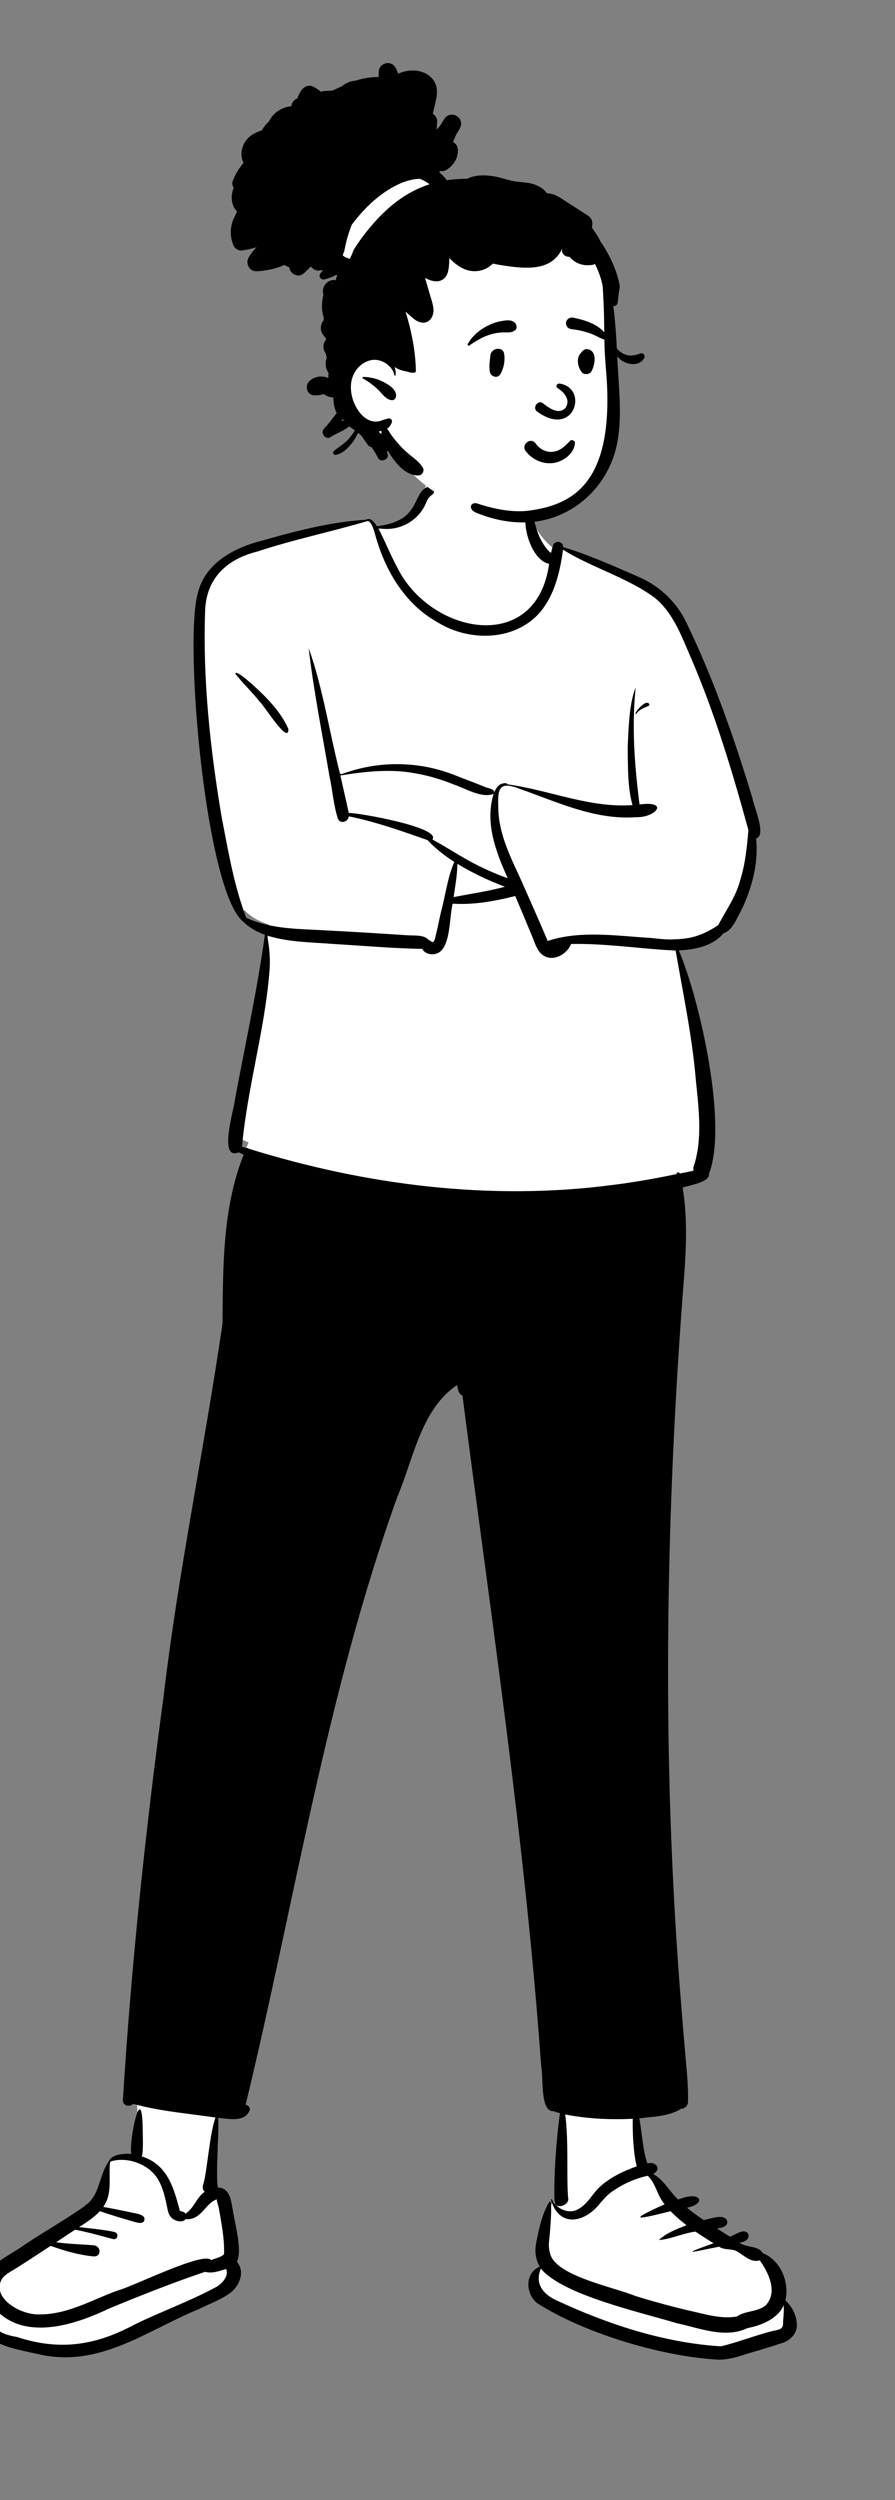 <?xml version="1.0" encoding="UTF-8"?>
<svg width="1179px" height="3291px" viewBox="0 0 1179 3291" version="1.1" xmlns="http://www.w3.org/2000/svg" xmlns:xlink="http://www.w3.org/1999/xlink">
    <rect x="0" y="0" width="1179" height="3291" fill="#808080" stroke="none"/>
    <!-- Generator: Sketch 62 (91390) - https://sketch.com -->
    <title>a mono/standing</title>
    <desc>Created with Sketch.</desc>
    <g id="a-mono/standing" stroke="none" stroke-width="1" fill="none" fill-rule="evenodd">
        <g id="pose/standing/crossed_arms-1" transform="translate(-121, 634)">
            <path d="M1153.534,2397.674 C1159.571,2373.272 1150.689,2353.808 1125.187,2339.437 C1122.993,2333.631 1073.704,2314.804 1034.539,2287.168 C999.354,2262.34 973.832,2228.255 972.762,2226.366 C967.488,2214.096 964.55,2205.192 963.949,2199.654 C959.623,2159.811 962.125,2133.694 959.454,2121.301 C977.45,2118.938 1021.692,950.155 1014.537,911.418 C1026.256,908.843 1038.684,906.126 1049.856,899.518 C1050.747,899.289 1049.282,896.699 1049.324,896.212 C1077.352,841.184 1034.356,654.071 1007.408,602.266 C1028.808,601.709 1056.995,598.798 1070.244,580.927 C1076.516,578.864 1080.47,575.268 1083.514,569.489 C1087.019,563.985 1090.272,558.209 1093.201,552.29 C1107.459,522.668 1116.255,489.777 1111.5,457.14 C1112.407,456.853 1117.074,456.823 1117.306,455.517 C1117.764,447.493 1116.291,440.424 1113.881,432.846 C1089.396,347.491 1059.922,263.457 1020.962,183.099 C1001.439,140.09 961.047,124.395 919.195,108.249 C899.061,100.337 878.918,91.206 857.905,86.025 C857.64,84.555 858.895,80.082 856.141,80.446 C852.74,81.156 853.411,86.625 852.15,89.694 C803.561,49.915 834.374,29.418 805.076,7.632 C774.76,-8.105 737.788,-8.744 704.363,-5.338 C692.032,-4.982 682.165,0.577 679.257,12.991 C668.657,38.675 643.82,57.579 616.724,63.374 C614.485,59.388 608.329,47.957 604.881,51.565 C565.748,52.901 506.415,67.268 469.787,78.017 C433.017,87.408 395.819,104.554 386.199,144.51 C368.744,215.709 396.514,508.319 442.064,564.671 L443.545,564.695 C451.62,572.96 462.596,579.018 475.034,583.078 C474.755,609.422 466.452,635.143 462.32,660.907 C453.017,707.633 445.867,754.409 435.504,801.383 C435.458,806.617 415.741,878.236 435.18,863.875 C439.192,865.849 444.107,867.998 448.428,869.842 C427.776,916.912 418.326,992.858 419.79,1051.007 C420.156,1085.635 418.724,1115.97 410.957,1151.431 C353.494,1451.892 302.83,2123.928 301.639,2132.912 C300.544,2141.498 307.816,2188.108 301.639,2200.405 C296.158,2211.318 272.778,2204.874 268.306,2209.084 C256.691,2228.002 262.008,2240.056 252.481,2258.943 C247.595,2263.315 236.671,2272.879 233.087,2279.602 C225.832,2286.589 105.677,2365.442 110.547,2377.407 C110.547,2377.407 109.999,2383.148 109.815,2384.394 C99.571,2444.003 116.629,2443.508 171.819,2452.277 C252.441,2466.499 312.695,2439.136 380.831,2402.577 C403.473,2387.306 435.655,2358.151 425.18,2323.62 C424.891,2321.51 418.678,2285.19 416.214,2266.747 C420.666,2256.901 414.277,2252.592 397.048,2253.82 C401.298,2249.155 410.634,2188.715 407.449,2180.719 C405.426,2160.125 408.567,2141.431 407.573,2120.235 C418.399,2121.038 608.466,1219.88 727.684,1163.88 C728.421,1169.866 726.991,1181.008 734.935,1182.124 C771.81,1469.829 860.47,2114.353 864.541,2115.481 C858.431,2148.336 858.616,2224.5 858.502,2257.116 C857.567,2257.987 853.275,2261.819 852.584,2262.753 C852.44,2262.51 849.645,2265.302 849.502,2265.374 L849.124,2264.508 C836.566,2292.829 818.263,2321.996 834.44,2349.75 C822.434,2348.876 824.361,2371.981 823.824,2382.613 C830.663,2403.42 1025.064,2459.559 1068.506,2462.225 C1082.779,2464.716 1149.252,2443.572 1162.044,2440.533 C1178.619,2437.434 1162.359,2406.624 1153.534,2397.674 Z" id="🎨-Background" fill="#FFFFFF"></path>
            <path d="M687.346,5.995 C693.638,5.803 694.84,13.721 690.538,17.003 L690.361,17.134 C686.694,19.735 684.974,22.061 682.984,26.211 C673.281,51.892 645.919,66.621 619.158,61.167 C628.453,78.507 634.695,95.289 644,112.336 C686.844,200.597 827.548,229.31 844.376,108.21 C818.594,103.228 803.315,45.248 819.858,27.95 L820.305,30.055 C825.074,52.765 828.336,76.015 845.55,93.138 C846.074,93.291 846.575,93.338 847.069,93.338 C847.725,90.229 848.481,87.154 849.422,84.138 C851.713,76.779 863.18,78.163 862.858,86.124 C897.191,96.586 930.185,111.405 963.024,125.721 C990.326,137.631 1012.649,158.935 1025.367,185.913 C1061.024,259.708 1088.25,337.606 1111.988,415.97 C1113.578,426.56 1131.327,465.918 1117.007,469.702 C1120.52,502.124 1111.536,534.919 1097.656,564.034 C1091.216,574.973 1086.67,590.139 1073.732,594.701 C1060.299,611.574 1035.736,615.952 1015.286,617.144 C1042.79,681.894 1080.161,846.826 1054.889,911.167 C1057.132,921.722 1028.011,926.735 1020.219,929.147 C1026.499,966.677 1025.129,1005.337 1022.421,1043.137 C997.06,1365.549 992.247,1689.732 1018.929,2012.227 C1020.499,2032.327 1022.19,2052.427 1023.979,2072.517 L1025.062,2084.563 C1026.482,2100.603 1027.688,2116.579 1027.319,2132.747 C1027.2,2138.357 1022.549,2141.727 1017.899,2142.017 C1002.282,2151.982 981.306,2152.065 963.239,2154.467 C966.43,2171.886 968.218,2199.061 973.803,2213.717 C985.429,2210.679 992.922,2221.518 981.335,2227.639 C995.598,2235.554 1002.936,2250.705 1014.354,2261.34 C1045.717,2248.602 1051.557,2267.635 1025.928,2271.976 C1032.896,2277.793 1040.293,2283.166 1047.94,2288.269 L1048.483,2288.193 C1057.525,2286.822 1074.57,2279.343 1078.851,2289.246 C1080.772,2296.414 1071.923,2298.692 1065.513,2299.563 C1071.201,2303.15 1076.908,2306.717 1082.616,2310.279 C1087.611,2308.08 1092.565,2305.334 1097.658,2303.573 C1110.196,2300.782 1111.278,2317.053 1094.916,2317.971 C1105.166,2325.543 1119.314,2321.181 1125.865,2331.867 C1149.837,2341.546 1161.168,2370.779 1155.573,2394.14 C1163.989,2401.626 1169.899,2412.846 1170.582,2424.12 C1172.204,2436.199 1162.592,2447.562 1149.57,2450.742 C1134.903,2455.624 1120.023,2460.081 1105.184,2464.27 L1103.629,2464.804 C1091.398,2468.973 1078.044,2472.707 1065.324,2471.979 C989.894,2467.479 889.308,2436.494 828.934,2397.939 C813.876,2386.619 811.243,2358.627 831.967,2349.675 C822.417,2332.361 826.98,2319.78 831.028,2300.923 C833.839,2288.624 837.656,2276.004 844.565,2264.625 C845.178,2263.615 846.652,2263.919 846.734,2264.913 C847.639,2277.78 846.438,2290.944 845.479,2303.9 L845.374,2305.339 C844.516,2317.29 842.58,2321.687 845.821,2332.999 C853.58,2361.864 928.38,2376.279 957.774,2388.183 C980.849,2395.33 1004.276,2401.732 1028.032,2407.36 L1029.774,2407.738 C1049.829,2412.151 1070.477,2418.828 1091.599,2415.361 C1102.553,2407.392 1118.993,2409.635 1129.756,2400.518 C1145.991,2382.986 1133.226,2357.287 1121.851,2341.355 C1110.851,2344.865 1101.448,2335.421 1093.349,2330.427 L1093.05,2330.244 C1084.781,2325.013 1076.533,2328.677 1068.251,2323.459 L1066.38,2323.813 C1035.955,2329.613 1012.397,2336.227 1060.924,2318.872 C1052.931,2313.876 1044.918,2308.838 1037.154,2303.539 C1021.217,2305.461 1003.756,2313.83 988.944,2314.59 C998.912,2305.302 1012.511,2300.159 1025.325,2295.051 C1017.865,2289.386 1010.766,2283.324 1004.416,2276.654 L998.35,2278.167 C961.085,2287.422 946.436,2290.096 996.605,2267.528 C986.738,2256.572 985.135,2240.348 974.287,2230.042 C956.841,2233.697 940.811,2241.37 926.602,2251.279 C920.856,2255.393 916.528,2260.533 911.977,2265.68 C890.412,2293.424 857.004,2297.705 846.798,2261.718 C846.622,2260.98 847.779,2260.521 848.105,2261.145 L848.142,2261.233 C853.024,2272.285 868.774,2281.247 881.929,2274.378 L882.327,2274.165 C895.192,2267.46 901.168,2253.78 911.302,2244.461 C924.978,2232.113 942.12,2223.835 959.807,2217.621 C955.519,2201.952 954.072,2173.429 954.559,2155.047 C924.779,2156.454 894.804,2155.018 865.549,2149.357 C870.236,2183.53 867.155,2228.001 869.309,2258.476 C872.423,2268.701 853.479,2275.092 851.465,2264.906 C850.352,2231.934 853.577,2184.373 858.599,2147.577 L856.498,2147.066 C854.514,2146.573 852.43,2145.978 850.729,2145.017 C831.955,2147.143 837.076,2099.436 833.924,2086.018 C812.743,1790.136 768.126,1496.909 730.209,1202.977 C724.951,1200.965 724.018,1194.51 723.149,1189.117 C675.369,1221.46 665.847,1286.095 644.459,1336.197 C551.052,1595.616 509.318,1869.307 444.58,2136.447 L444.936,2136.541 C445.19,2136.617 445.193,2136.654 444.661,2136.616 L444.539,2136.607 L444.539,2136.627 C448.539,2137.157 451.69,2141.357 449.249,2145.268 C441.961,2159.977 421.758,2154.771 408.459,2153.837 C409.75,2176.491 404.899,2225.371 407.973,2245.555 C424.378,2245.858 425.421,2263.915 427.593,2274.649 L427.762,2275.751 C430.661,2294.089 440.404,2328.473 433.125,2343.298 C444.376,2356.686 436.283,2374.875 424.611,2384.016 C412.112,2393.251 396.554,2398.664 382.425,2405.78 C315.926,2432.646 251.591,2484.446 170.101,2464.512 L166.553,2463.764 C109.44,2451.694 93.031,2446.332 104.373,2389.804 C99.715,2378.316 99.684,2365.735 106.238,2355.575 C117.926,2340.575 137.564,2332.369 153.19,2320.973 C179.657,2303.19 207.826,2287.637 233.677,2269.125 C232.716,2268.292 234.05,2267.985 234.834,2268.126 C253.078,2253.842 251.371,2229.114 264.099,2211.471 C267.282,2202.379 283.355,2200.163 293.94,2201.423 C290.633,2184.478 306.788,2107.343 308.84,2161.827 L308.839,2162.609 C308.879,2171.021 310.257,2199.1 307.78,2204.599 C342.914,2215.336 350.49,2249.089 358.009,2276.345 L358.493,2276.475 C360.893,2277.094 364.108,2277.595 365.308,2279.951 C376.606,2272.771 379.763,2258.635 390.705,2251.029 C387.636,2248.629 387.474,2244.048 389.04,2240.496 C394.136,2221.812 397.191,2174.256 404.889,2153.387 C368.72,2147.968 331.873,2145.211 296.549,2135.377 C291.959,2139.887 282.539,2138.287 282.909,2130.147 C293.849,1952.786 312.665,1775.974 336.384,1599.888 C355.886,1435.064 390.194,1272.338 414.091,1108.377 L414.294,1085.873 C414.939,1018.226 416.746,949.566 441.969,885.877 C439.749,884.907 437.549,883.907 435.379,882.857 C408.028,894.194 429.577,825.303 430.583,812.888 C444.024,740.904 459.857,668.934 469.952,596.501 C459.37,592.673 449.599,587.243 441.448,579.352 C392.03,539.124 363.382,213.332 381.343,147.825 C390.718,106.619 430.447,86.376 468.312,77.062 L473.905,75.482 C516.194,63.585 559.218,52.805 603.247,50.156 C604.815,48.734 609.426,49.143 610.03,50.329 C612.788,51.99 615.406,55.233 617.62,58.659 C678.734,51.635 662.204,11.686 687.346,5.995 Z M833.553,2352.28 C824.997,2371.713 836.366,2386.493 855.427,2394.663 C921.434,2425.268 995.125,2449.863 1070.776,2454.56 C1093.859,2448.977 1116.722,2439.751 1140.113,2434.043 L1141.122,2433.861 C1149.356,2432.349 1153.224,2430.834 1152.517,2422.28 L1152.817,2418.822 C1153.345,2412.676 1153.791,2406.543 1153.363,2400.401 C1146.167,2417.609 1124.628,2427.068 1105.746,2430.543 C1075.807,2444.752 1042.278,2430.303 1012.864,2424.217 C965.088,2409.69 861.725,2386.864 833.553,2352.28 Z M418.871,2352.686 L417.883,2352.989 C409.314,2355.64 400.602,2358.888 390.998,2356.497 C348.098,2371.04 306.341,2387.536 264.898,2404.71 C220.182,2426.119 148.18,2451.009 109.43,2399.27 C115.001,2426.408 107.125,2435.689 144.122,2442.459 C202.826,2461.602 249.995,2451.8 298.707,2425.643 C334.396,2408.29 372.782,2394.495 407.327,2375.636 L407.793,2375.308 C414.588,2370.456 422.787,2361.607 418.871,2352.686 Z M329.769,2235.859 C318.568,2215.194 288.426,2203.846 266.009,2211.464 C263.728,2231.394 269.637,2253.706 256.983,2271.011 C268.188,2272.975 279.358,2275.238 290.51,2277.582 L300.716,2279.739 C305.725,2280.836 312.099,2282.715 311.262,2288.027 C310.336,2293.9 302.63,2292.106 297.501,2290.628 L295.513,2290.045 C281.109,2285.805 266.729,2281.48 252.508,2276.634 C245.012,2284.884 234.949,2291.355 225.19,2297.604 L229.238,2298.064 C243.419,2299.657 257.738,2301.103 271.749,2303.976 C277.871,2305.79 276.55,2314.136 270.286,2313.468 C253.558,2309.104 236.874,2304.17 219.859,2301.039 C211.542,2306.538 203.264,2312.065 194.927,2317.538 C211.324,2319.911 227.793,2320.125 244.182,2321.524 C254.793,2322.503 254.79,2337.005 244.181,2336.168 C225.036,2334.413 205.903,2328.748 187.675,2322.312 L178.068,2328.628 C166.856,2335.996 155.618,2343.344 144.269,2350.536 C137.44,2354.887 128.62,2359.026 123.848,2365.326 C108.778,2389.666 146.434,2412.926 171.88,2412.541 C210.527,2412.952 242.715,2392.885 276.569,2380.873 C295.296,2376.237 390.507,2328.57 399.171,2341.116 C404.618,2338.499 412.194,2337.555 416.116,2333.244 C416.91,2313.313 412.711,2292.432 409.187,2272.33 C408.469,2268.821 406.753,2264.613 406.561,2261.011 C390.701,2266.86 386.185,2288.997 365.309,2287.113 C362.042,2292.333 351.98,2289.901 347.44,2285.756 C342.499,2281.247 341.879,2274.896 340.7,2269.239 L340.154,2266.64 C337.937,2256.22 335.28,2245.544 329.769,2235.859 Z M799.731,545.429 L797.18,546.074 C771.203,552.574 744.028,557.277 717.331,555.531 C712.716,572.992 715.122,614.525 696.351,621.162 C689.938,623.578 680.288,621.617 677.348,615.069 C638.521,614.379 599.422,610.909 560.593,608.6 C531.364,606.301 501.038,606.389 472.901,597.519 C476.31,614.686 477.484,631.54 475.576,649.097 C469.012,723.978 447.406,796.935 440.164,871.495 L439.83,875.047 L439.62,874.927 C439.62,875.067 439.61,875.207 439.599,875.347 C441.709,875.957 443.819,876.597 445.919,877.247 C446.669,876.867 447.69,877.237 448.229,877.957 C602.865,926.056 767.002,946.946 928.169,925.777 C956.394,922.254 984.415,917.318 1012.239,911.467 C1011.996,908.978 1015.793,908.326 1016.459,910.677 C1022.634,909.6 1028.808,908.421 1034.95,907.627 C1034.209,905.537 1034.079,903.277 1034.84,901.237 C1046.817,865.297 1041.345,824.321 1037.567,787.048 C1032.749,729.822 1020.74,673.689 1011.039,617.235 C965.115,615.148 919.466,607.652 873.32,608.591 C868.459,621.191 851.513,631.774 838.246,624.57 C828.878,619.51 826.104,608.48 822.344,599.365 C814.911,581.344 807.321,563.386 799.731,545.429 Z M605.144,51.864 C556.919,66.111 507.511,76.285 459.725,92.097 C420.011,101.993 392.9,126.911 391.226,169.407 C387.949,260.44 397.929,351.933 412.993,441.643 L413.779,445.694 C422.137,488.929 429.629,532.921 445.413,574.13 C468.455,584.843 494.617,587.894 519.826,589.134 C556.613,591.006 593.398,592.929 630.153,595.336 L658.971,597.205 C667.332,597.747 678.958,596.315 685.241,602.817 C685.798,603.734 686.931,603.619 687.792,604.188 L687.96,604.311 C688.877,604.934 689.801,606.447 691.123,606.154 C693.273,605.487 694.098,601.2 694.603,599.153 L694.649,598.968 C697.448,588.017 699.476,576.83 702.061,565.82 C707.953,544.155 710.491,521.254 719.446,500.517 C706.627,492.336 694.553,482.983 684.199,471.885 L671.715,467.488 C641.847,457.008 611.643,446.855 580.513,440.573 C579.767,447.406 569.961,451.313 566.304,444.162 C560.242,425.944 559.118,406.164 554.938,387.387 C545.449,331.366 534.175,275.549 527.612,219.082 C545.706,269.094 555.081,330.478 568.91,384.529 C569.551,384.156 570.438,384.373 570.465,385.258 C619.428,366.741 673.788,367.495 722.108,387.145 C734.212,392 746.505,396.359 758.545,401.366 C762.657,403.688 770.848,403.546 772.229,408.623 C773.708,405.177 775.696,401.95 778.336,399.773 C779.16,398.075 788.519,395.044 789.433,398.404 C844.327,405.938 897.701,429.82 954.184,425.788 C947.5,401.386 948.291,375.034 947.843,349.833 L947.979,346.996 C949.142,322.169 949.983,291.443 958.398,271.013 C953.013,322.445 956.923,373.963 963.495,424.917 C1003.334,419.777 984.99,442.557 958.455,441.702 C904.906,445.56 855.487,421.877 806.205,404.618 C779.287,393.857 776.236,402.971 777.436,428.547 C777.461,461.847 792.541,492.239 806.201,521.784 L812.338,535.583 C822.538,558.545 832.598,581.359 842.508,604.596 C885.805,590.239 934.552,598.116 979.406,600.732 C1013.631,605.031 1038.207,603.505 1067.161,583.707 C1077.605,563.753 1091.366,544.829 1096.747,522.322 C1102.988,501.694 1105.066,480.087 1106.886,458.71 L1105.246,452.729 C1084.144,375.98 1060.791,299.607 1028.88,226.506 L1027.154,222.478 C1016.335,197.162 1005.346,170.596 983.458,152.863 C946.725,125.74 901.295,113.71 862.681,89.576 L862.435,91.342 C858.516,119.026 851.747,147.725 834.028,169.999 C801.288,210.201 739.472,211.332 697.575,185.222 C653.989,161.123 627.84,116.254 615.118,69.353 L614.969,68.838 C613.778,64.658 610.462,52.002 605.144,51.864 Z M723.51,503.054 C723.483,517.797 720.574,532.329 718.606,546.882 C741.265,542.41 763.857,539.291 786.143,533.246 C764.434,525.044 743.338,515.163 723.51,503.054 Z M668.949,384.148 C635.908,377.68 602.08,381.549 569.409,386.759 C572.959,403.262 577.014,419.617 580.404,436.142 C592.104,435.606 703.091,455.261 690.565,471.039 C706.948,479.8 722.468,490.099 738.776,499.05 C755.178,508.052 772.254,515.789 789.871,522.074 L788.942,520.006 C773.78,486.134 759.615,448.017 771.297,410.998 C755.588,417.303 734.144,403.759 718.924,398.692 C702.768,392.208 686.128,387.093 668.949,384.148 Z M431.079,252.989 C431.189,246.809 450.275,264.528 452.766,266.368 L454.272,267.73 C472.588,284.352 490.681,302.637 500.885,325.444 C501.631,347.859 468.226,293.559 463.595,290.242 C453.49,277.236 441.18,265.941 431.079,252.989 Z M959.227,305.749 C954.063,307.449 968.157,289.935 973.653,291.213 C975.84,290.894 977.743,294.064 975.315,295.154 L974.109,295.685 C968.47,298.132 962.704,300.221 959.227,305.749 Z" id="🖍-Ink" fill="#000000"></path>
        </g>
        <g id="Head" transform="translate(404, 180)">
            <g id="head/mono/Bun-2">
                <path d="M397.502,243.757 C395.126,213.013 398.808,180.789 386.954,151.567 C366.286,103.082 308.33,86.916 263.399,68.457 C245.399,63.138 184.83,62.395 163.754,55.355 C116.054,39.423 104.657,20.441 66.755,50.776 C60.357,55.958 56.354,61.59 53.434,69.285 L53.554,69.318 C52.72,72.526 53.614,75.727 55.493,78.172 C39.059,94.97 32.182,120.154 40.614,142.515 C68.131,200.704 66.837,232.167 57.971,294.723 C46.393,353.123 72.85,374.456 116.666,406.232 C114.882,409.691 114.512,414.288 116.838,417.34 C167.505,488.539 263.038,522.533 344.891,486.395 C378.116,471.607 392.949,436.224 401.414,404.297 C411.275,368.548 414.305,330.878 406.277,294.462 C403.039,277.62 398.821,260.9 397.502,243.757 Z" id="🎨-Background" fill="#FFFFFF"></path>
                <path d="M105.244,-96.863 C111.394,-97.786 116.039,-93.971 118.248,-88.592 L118.364,-88.303 C119.074,-86.473 119.864,-84.693 120.714,-82.943 C136.104,-90.493 158.064,-88.553 167.804,-73.263 C174.754,-62.343 170.514,-49.383 167.894,-37.803 L166.174,-30.173 C169.499,-28.057 172.006,-24.268 171.888,-20.345 L171.874,-20.043 L171.174,-9.403 C173.394,-11.653 175.424,-14.103 177.234,-16.713 C178.484,-19.003 179.834,-21.253 181.284,-23.433 C189.814,-36.263 208.964,-25.113 201.924,-11.373 C200.574,-8.723 199.054,-6.213 197.424,-3.793 C195.584,-0.223 194.074,3.447 192.914,7.217 C196.244,8.667 198.804,11.887 199.074,16.747 C199.704,28.097 193.744,37.567 184.264,43.517 C181.474,45.267 178.594,45.607 175.984,44.957 C175.524,45.577 175.064,46.197 174.624,46.827 C178.404,49.897 181.814,53.397 184.744,57.277 C193.564,55.957 202.434,55.337 211.304,55.317 C222.144,50.007 235.124,50.117 246.774,52.107 C254.274,53.387 261.474,55.877 268.854,57.667 C276.634,59.547 284.534,59.617 292.404,60.897 C302.324,62.507 311.024,67.087 316.494,74.397 C322.504,74.577 328.824,77.037 334.064,80.377 C346.264,88.157 358.394,96.047 370.564,103.877 C375.235,106.883 376.981,111.682 376.122,117.035 L376.064,117.377 L375.654,119.597 L376.617,120.964 C380.341,126.223 384.394,131.732 386.804,137.537 C391.264,143.967 395.294,150.707 398.864,157.657 C403.674,166.997 407.644,176.897 410.334,187.057 C411.004,189.627 411.674,192.217 412.114,194.837 C412.744,198.537 411.774,201.407 411.244,204.957 C410.584,209.457 410.344,214.017 409.644,218.527 C409.174,221.517 406.634,222.987 403.974,223.067 C404.974,230.677 405.694,238.337 406.384,245.937 C407.354,256.797 408.014,267.687 408.584,278.577 C411.524,282.847 417.534,286.227 421.874,287.397 C427.884,289.007 434.184,287.257 439.864,285.207 C443.434,283.917 446.364,288.407 444.624,291.407 C439.154,300.827 427.454,300.787 418.594,296.617 C414.844,294.857 411.554,292.307 409.114,288.987 C409.264,292.147 409.424,295.307 409.584,298.477 L409.733,301.348 C411.535,334.88 415.424,369.566 409.124,402.767 C398.214,460.277 350.622,504.067 292.484,507.467 C261.976,509.252 236.571,500.241 223.937,495.214 C211.304,490.187 216.214,479.938 224.984,482.868 C240.092,487.915 267.846,495.434 292.684,492.187 C351.224,484.534 400.864,455.275 395.764,329.257 C395.041,311.387 392.814,293.507 392.334,275.637 C391.874,258.167 392.044,240.687 391.274,223.227 L391.017,217.27 C390.717,210.309 390.395,203.316 389.874,196.347 C389.244,193.647 388.724,190.907 387.954,188.257 C385.864,181.047 383.134,174.037 379.744,167.347 C378.994,167.917 378.154,168.327 377.244,168.487 C370.334,169.727 363.854,169.377 357.384,166.497 C354.364,165.167 351.704,163.397 349.224,161.207 C348.044,160.177 347.254,159.177 346.634,158.137 C343.504,158.187 340.374,157.247 338.414,154.997 C336.179,152.433 335.807,149.784 336.682,147.332 L336.774,147.087 L336.554,147.007 C333.914,153.837 328.654,159.847 322.884,163.907 C313.764,170.347 302.354,172.207 291.414,172.377 C279.334,172.557 266.594,170.697 254.674,168.797 C251.524,168.297 248.394,167.727 245.324,166.957 C245.204,167.077 245.084,167.217 244.954,167.337 C234.724,177.127 220.334,179.647 207.354,174.057 C199.854,170.827 193.564,165.627 188.004,159.667 C187.924,162.787 187.764,165.907 187.494,168.997 L187.382,170.224 C186.829,175.979 185.763,182.084 181.414,186.237 C174.384,192.967 164.184,190.267 156.074,185.887 C156.084,186.097 156.084,186.317 156.084,186.537 C158.274,193.977 160.474,201.427 162.674,208.877 L163.148,210.464 C164.748,215.754 166.502,221.051 166.984,226.587 C167.904,237.167 160.864,247.617 149.104,244.067 C142.935,242.212 137.994,237.025 133.252,232.871 L130.264,230.287 C137.994,255.557 143.354,281.727 143.854,308.097 C143.884,309.527 142.654,310.607 141.294,310.657 C138.114,310.787 134.694,310.157 131.494,308.887 C131.314,308.877 131.134,308.867 130.944,308.837 C125.484,308.047 120.414,306.077 115.944,303.167 C116.974,306.437 117.434,309.947 117.164,313.617 C117.094,314.507 115.704,314.817 115.504,313.837 C112.924,301.147 98.074,291.557 85.274,293.987 C71.534,296.597 61.414,308.417 58.934,321.867 C56.274,336.317 61.364,353.027 70.794,364.177 C75.134,369.317 80.844,373.607 87.624,374.687 C90.724,375.177 93.944,375.007 96.954,374.127 C98.234,373.747 99.434,373.217 100.654,372.717 C102.434,371.997 104.514,371.887 106.194,371.127 C110.004,369.417 113.834,372.927 111.904,376.837 C110.224,380.247 108.714,382.547 105.924,384.307 C108.184,387.067 110.234,390.907 110.994,391.937 C114.874,397.177 118.814,402.127 123.234,406.917 C127.734,411.777 132.644,416.217 137.834,420.327 L140.016,422.051 C145.015,426.016 149.368,429.69 152.894,435.377 C155.674,439.867 152.074,445.957 146.864,445.887 C130.564,445.657 118.714,431.337 110.274,418.827 C109.074,417.037 107.944,415.147 106.894,413.207 C106.514,413.817 106.094,414.387 105.624,414.907 L106.554,417.407 C109.314,424.767 97.424,429.577 93.974,422.707 C91.464,417.727 88.554,412.987 85.314,408.507 C83.404,408.237 81.534,407.077 80.494,405.577 C77.864,401.767 74.914,397.917 72.424,393.857 C71.044,392.547 69.624,391.287 68.174,390.057 C67.754,390.427 67.324,390.797 66.914,391.187 C65.094,395.337 62.844,399.127 60.054,402.697 L59.456,403.459 C54.111,410.195 47.149,417.089 38.534,418.737 C35.904,419.237 33.374,415.967 35.704,413.877 C41.734,408.457 48.864,404.767 54.424,398.717 C57.163,395.736 59.678,392.454 61.841,389.014 L62.334,388.217 C62.694,387.627 63.064,387.037 63.444,386.437 C60.934,384.727 58.424,383.007 55.914,381.287 C49.004,387.19 40.006,389.891 32.364,394.781 L31.604,395.277 C24.694,399.897 17.414,389.677 22.954,384.067 C29.061,377.906 34.159,370.559 39.569,363.711 C37.025,359.025 35.821,353.484 35.37,347.884 C35.192,346.299 35.053,344.713 34.914,343.127 C31.034,343.187 27.134,341.857 23.834,339.567 L22.584,338.677 C18.574,339.957 14.364,340.577 10.334,340.467 C0.854,340.187 -3.026,329.357 2.904,322.507 C8.954,315.507 19.544,313.977 27.934,317.377 C28.204,317.237 28.484,317.087 28.754,316.937 C28.354,315.097 28.443,313.428 28.898,311.962 L28.766,311.068 C26.921,308.237 25.708,305.005 25.248,301.59 C24.884,298.885 24.958,296.204 25.584,293.533 C25.792,292.644 26.225,291.723 26.556,290.796 C25.874,289.074 25.473,287.294 25.349,285.504 C25.158,285.277 24.968,285.044 24.788,284.792 C20.625,278.947 21.466,271.904 25.428,267.174 C25.446,266.873 25.474,266.572 25.515,266.273 C25.283,265.751 25.07,265.224 24.876,264.691 C21.005,260.786 18.163,256.087 18.693,250.264 C19.004,246.838 20.412,243.754 22.543,241.449 C22.165,240.331 22.129,239.036 22.587,237.955 C19.186,228.909 19.616,218.014 22.064,207.897 C21.524,206.357 21.244,204.687 21.304,202.917 C21.584,195.407 28.084,188.507 35.784,188.597 C36.711,188.605 37.579,188.726 38.413,188.903 L38.424,188.724 C38.719,186.47 39.339,184.387 40.244,182.518 C39.799,182.357 39.387,182.126 39.026,181.819 C34.092,184.451 28.871,186.463 23.397,187.834 C19.372,188.842 15.249,184.267 17.751,180.489 C18.912,178.736 20.193,177.162 21.573,175.724 C19.611,175.735 17.619,175.868 15.604,176.127 C11.984,176.597 7.944,174.127 5.594,170.787 C2.674,173.627 -0.256,176.457 -3.186,179.287 C-10.606,186.477 -21.816,181.187 -22.986,171.707 C-25.196,171.117 -27.256,170.117 -29.066,168.687 C-40.766,173.767 -53.356,176.557 -66.226,177.087 C-75.466,177.467 -80.866,166.707 -76.546,159.107 C-73.646,154.007 -70.046,149.427 -65.896,145.447 C-72.336,147.417 -78.986,148.837 -85.776,149.747 C-89.446,150.237 -94.636,147.197 -96.106,143.827 C-101.726,130.867 -101.246,117.357 -94.776,104.747 C-94.526,104.247 -94.246,103.767 -93.976,103.287 C-93.306,101.617 -92.576,99.967 -91.786,98.347 C-99.746,90.047 -100.436,77.707 -96.146,67.377 C-97.866,64.587 -98.526,61.227 -97.356,58.187 C-94.026,49.437 -89.226,41.357 -83.166,34.417 C-83.746,33.297 -84.256,32.107 -84.686,30.827 C-88.096,20.477 -84.146,7.987 -76.176,0.777 C-71.166,-3.763 -65.406,-6.483 -59.256,-8.223 C-56.666,-12.803 -53.336,-16.933 -49.456,-20.413 C-49.306,-20.743 -49.156,-21.073 -48.986,-21.403 C-42.946,-32.783 -31.946,-38.883 -20.156,-40.293 C-19.696,-44.743 -16.696,-48.993 -12.336,-50.373 C-11.136,-54.223 -9.346,-57.903 -6.886,-61.243 C-3.016,-66.503 3.414,-68.983 9.474,-65.533 C12.794,-63.643 15.974,-61.473 18.954,-59.073 C20.292,-59.7 21.81,-60.107 23.522,-60.236 L23.954,-60.263 L33.814,-60.763 C37.944,-62.593 42.064,-64.513 46.194,-66.383 C48.674,-68.433 51.444,-70.143 54.464,-71.413 C57.884,-72.843 61.384,-73.653 64.894,-73.923 C67.744,-74.853 70.614,-75.673 73.534,-76.313 C80.394,-77.813 87.574,-78.653 94.694,-78.583 C94.84,-80.426 94.912,-82.291 94.898,-84.177 L94.884,-85.123 C94.724,-91.173 99.554,-96.003 105.244,-96.863 Z M98.334,387.187 C97.354,387.397 96.364,387.567 95.374,387.687 C95.674,388.427 95.974,389.167 96.264,389.907 C97.064,390.357 97.874,390.787 98.684,391.187 C98.444,389.827 98.304,388.457 98.334,387.187 Z M46.957,371.92 L46.292,373.144 C46.184,373.345 46.078,373.543 45.974,373.737 C47.384,373.627 48.804,373.657 50.204,373.817 L50.2,373.668 C50.02,373.607 49.84,373.551 49.668,373.467 C48.702,373.003 47.804,372.483 46.957,371.92 Z M74.724,316.067 C83.571,316.583 91.067,317.939 99.113,321.809 L99.804,322.147 C106.914,325.677 118.674,332.197 117.684,341.547 C117.404,344.207 115.474,347.007 112.434,346.797 C104.104,346.227 99.344,337.827 93.704,332.587 C88.014,327.307 81.024,321.877 74.134,318.247 C73.16,317.736 73.544,316.119 74.603,316.067 L74.724,316.067 Z M34.604,192.877 C32.484,192.947 33.194,195.007 34.284,193.287 C34.374,193.147 34.484,193.007 34.604,192.877 Z M149.04,55.355 C128.962,55.883 108.755,67.738 93.714,79.721 C80.629,90.146 69.33,102.546 59.325,115.911 C56.751,122.567 54.541,129.362 52.674,136.207 C51.444,140.727 50.674,145.297 49.644,149.857 L49.324,151.255 C48.515,152.767 47.914,154.394 47.476,156.075 C49.299,157.903 51.664,159.212 54.268,159.833 C55.107,160.033 55.804,160.466 56.355,161.04 C58.451,157.542 60.283,153.85 61.349,149.936 L61.388,149.755 C65.417,143.156 69.793,136.762 74.484,130.587 C87.424,113.537 101.674,97.997 118.804,85.067 C131.794,75.267 146.314,67.587 161.754,62.597 C157.975,59.548 153.683,57.136 149.04,55.355 Z" id="🖍-Ink" fill="#000000"></path>
            </g>
            <g id="face/Smile" transform="translate(159, 186)" fill="#000000">
                <path d="M146.587,240.927 C139.864,238.184 133.866,233.61 129.481,227.766 C127.957,225.735 127.561,223.59 127.881,221.628 C128.241,219.421 129.546,217.422 131.326,216.081 C133.112,214.735 135.345,214.072 137.504,214.41 C139.381,214.704 141.248,215.731 142.727,217.862 L143.035,218.288 C145.642,221.815 149.04,224.709 152.91,226.574 C156.641,228.372 160.814,229.211 165.132,228.723 C173.356,227.794 179.024,223.346 185.049,217.307 C185.796,216.544 186.543,215.758 187.294,214.959 C187.768,214.234 188.426,213.769 189.157,213.524 C189.968,213.253 190.886,213.269 191.726,213.562 C192.537,213.845 193.262,214.381 193.748,215.095 C194.209,215.773 194.471,216.61 194.386,217.574 C193.835,223.833 190.562,229.419 185.914,233.806 C180.752,238.677 173.909,242.047 167.466,243.229 C160.368,244.531 153.136,243.598 146.587,240.927 L146.587,240.927 Z M170.814,144.367 C178.366,148.957 189.872,159.66 181.748,171.04 C172.186,181.073 158.419,169.569 151.634,164.366 C145.343,160.334 138.275,170.705 144.112,175.413 C193.136,211.708 213.031,145.567 174.634,138.97 C170.406,138.243 168.836,142.947 170.814,144.367 Z M82.963,102.146 C83.798,91.79 99.57,89.438 101.139,99.686 C102.544,108.866 100.89,117.299 96.755,125.564 C92.804,133.46 82.874,129.777 82.123,122.587 C81.116,112.949 82.444,108.589 82.963,102.146 Z M203.027,97.561 C205.226,94.681 208.401,92.716 212.205,93.826 C224.09,97.299 220.587,114.172 216.413,122.385 C214.145,126.846 206.814,127.977 203.501,124.049 C198.101,117.645 195.515,104.856 202.38,98.549 C202.566,98.222 202.773,97.894 203.027,97.561 Z M96.588,56.831 L98.465,56.502 C104.273,55.497 111.494,54.532 115.603,59.202 C117.782,61.678 118.532,66.279 115.603,68.65 C110.451,72.82 104.755,71.204 98.581,71.556 C93.493,71.849 88.603,72.691 83.702,74.091 C72.95,77.165 64.189,82.775 55.006,88.934 C53.801,89.743 52.571,88.201 53.146,87.075 C58.447,76.692 68.72,68.162 79.01,62.964 C84.502,60.188 90.512,57.886 96.588,56.831 Z M192.193,52.179 L193.63,52.473 C209.267,55.742 229.583,62.271 236.988,77.631 C237.271,79.803 236.972,80.268 236.73,80.572 L236.649,80.674 C236.45,80.933 236.29,81.291 235.349,81.587 C235.088,81.525 234.824,81.459 234.557,81.389 C231.163,80.499 228.477,79.274 225.877,78.002 L223.058,76.613 C219.788,75.01 216.488,73.465 212.992,72.324 C205.53,69.89 197.854,68.175 190.06,67.26 C188.37,67.062 186.744,66.491 185.46,65.514 C184.242,64.587 183.311,63.302 182.887,61.596 C182.337,59.386 182.495,57.714 183.681,55.721 C184.572,54.224 185.847,53.187 187.311,52.591 C188.804,51.984 190.504,51.841 192.193,52.179 Z" id="🖍-Ink"></path>
            </g>
            <g id="facial-hair/*-None" transform="translate(123, 338)"></g>
            <g id="accessories/*-None" transform="translate(47, 241)"></g>
        </g>
    </g>
</svg>